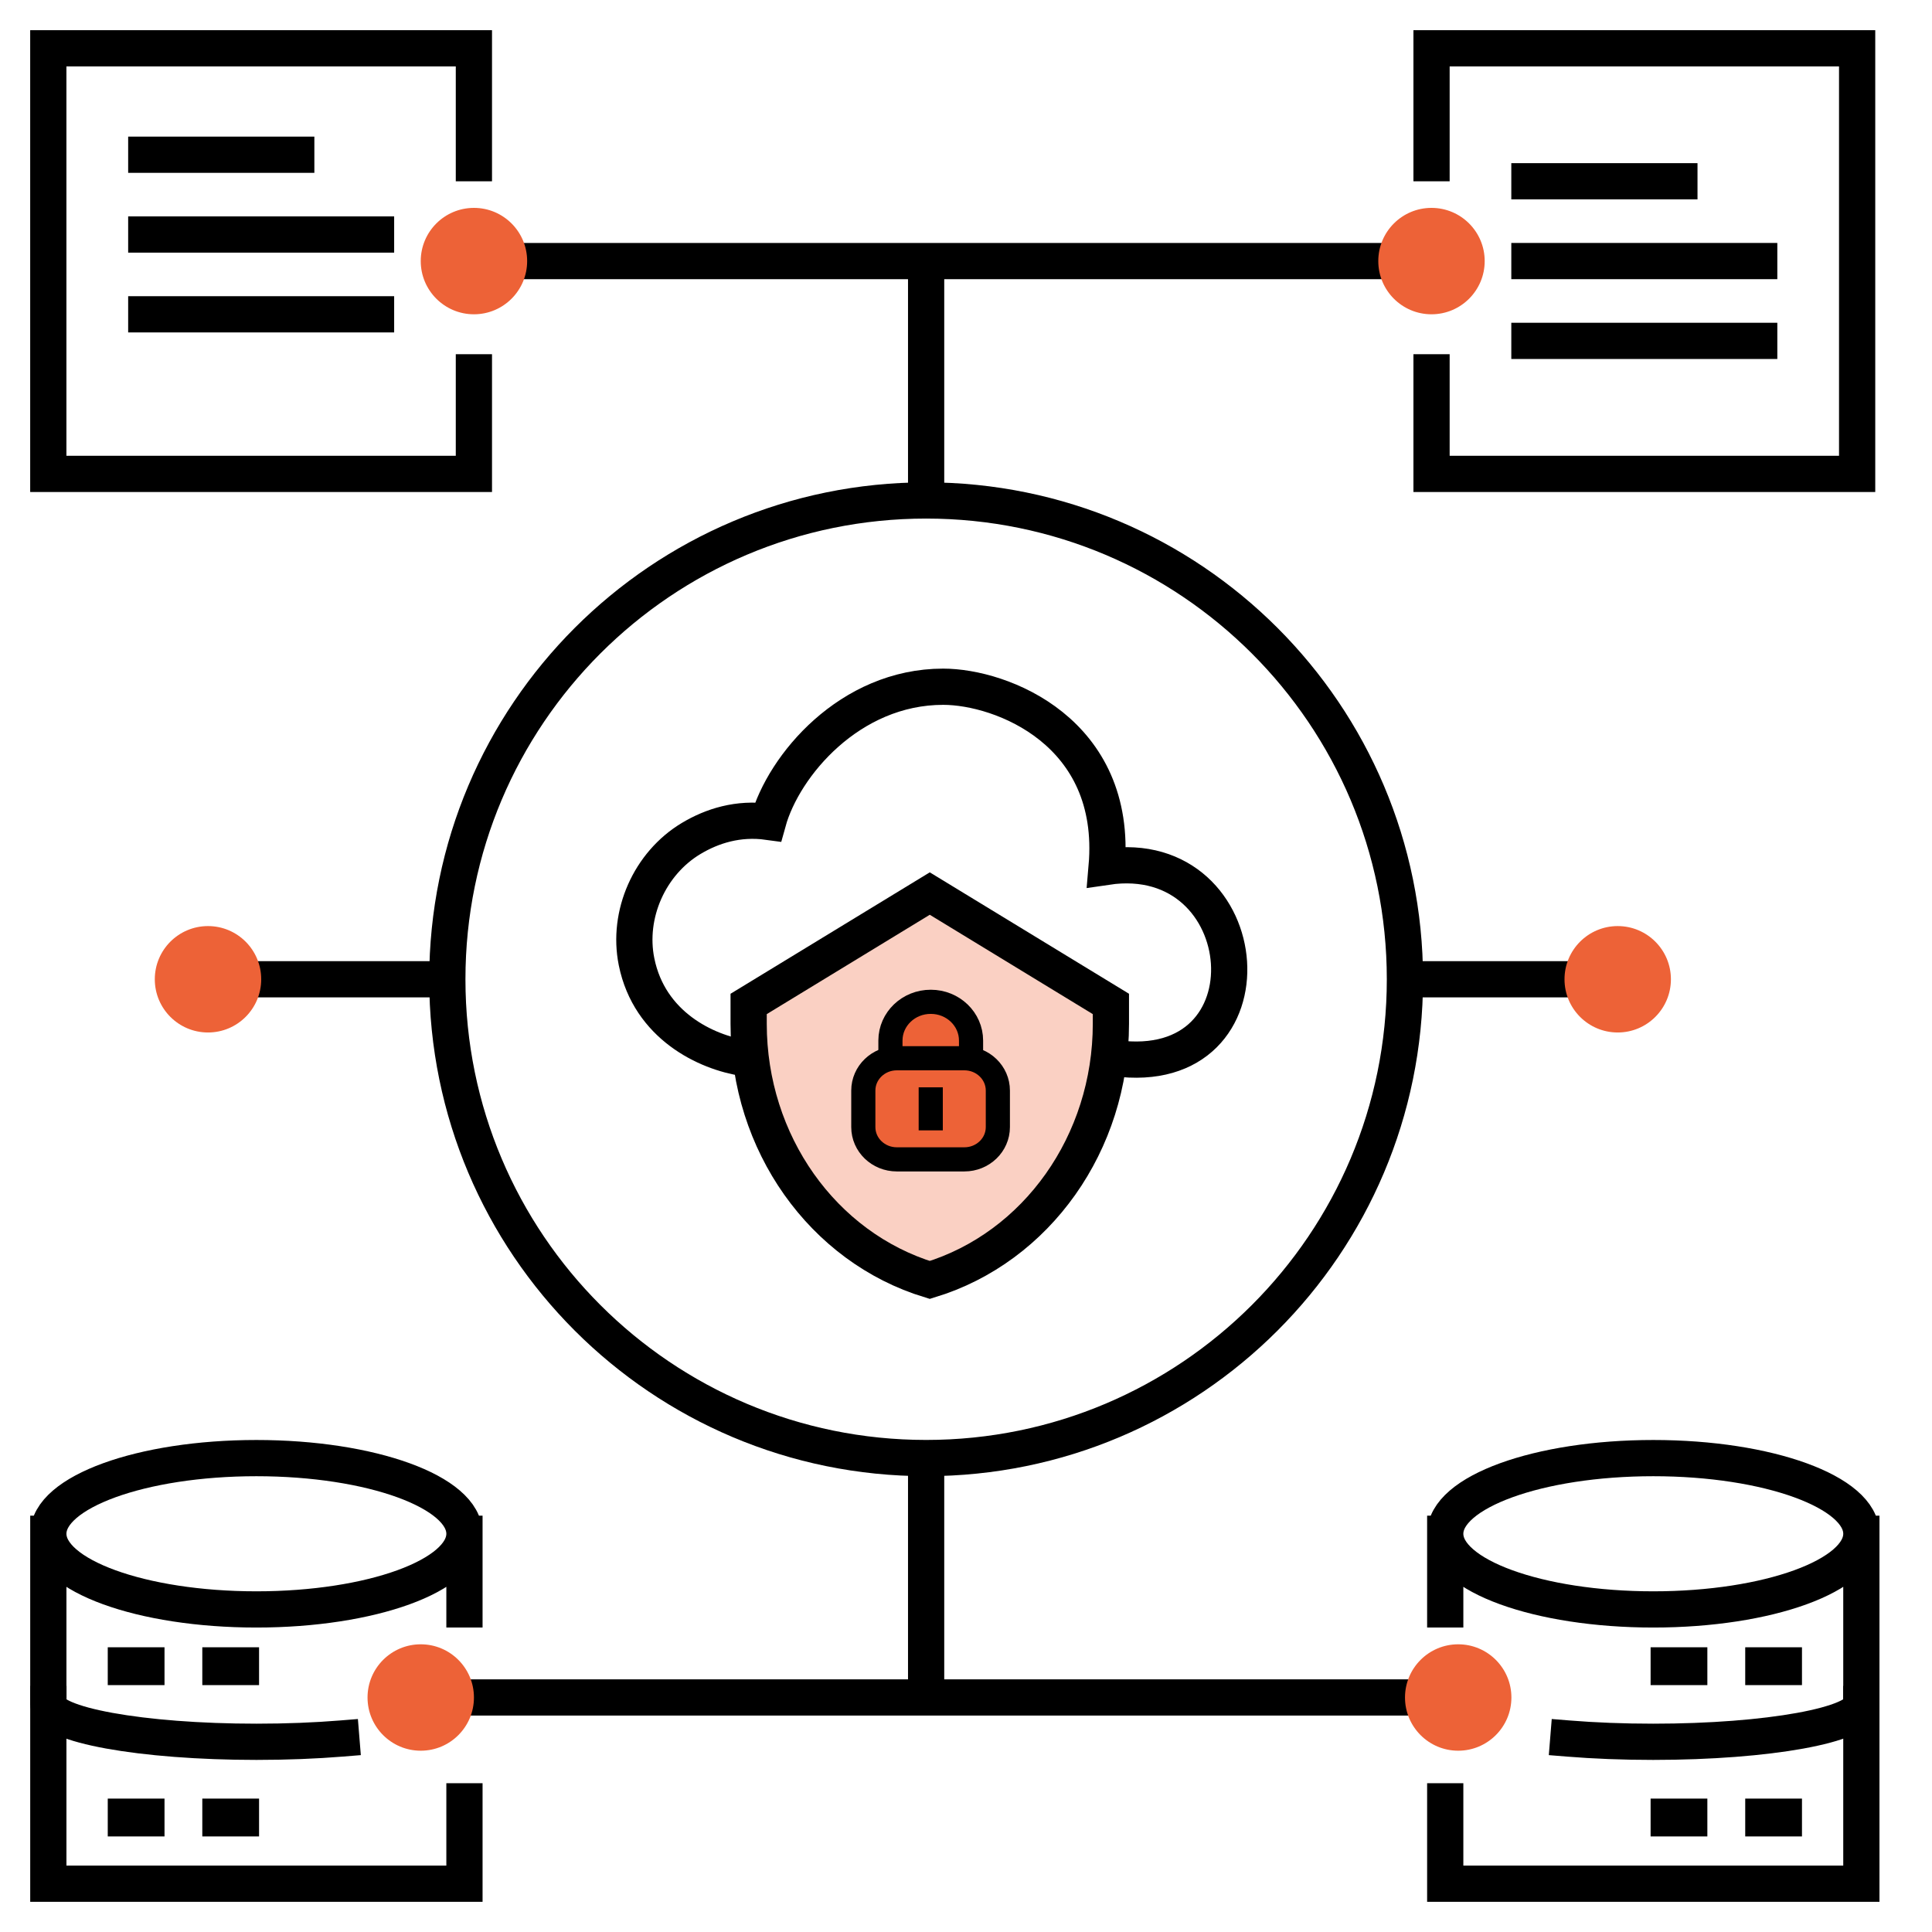 <svg width="80" height="80" viewBox="0 0 80 80" fill="none" xmlns="http://www.w3.org/2000/svg">
<path d="M31 41.571L38.5 37L46 41.571V42.394C46 47.319 42.939 51.647 38.5 53C34.061 51.647 31 47.319 31 42.394V41.571Z" fill="#FAD0C3" stroke="black" stroke-width="1.5" stroke-linecap="square"/>
<path d="M19.623 7.507V2H2V19.623H19.623V14.667" stroke="black" stroke-width="1.5"/>
<path d="M59.277 7.507V2H76.9V15.792V19.623H59.277V14.667" stroke="black" stroke-width="1.5"/>
<path d="M5.307 6.407H13.017" stroke="black" stroke-width="1.5"/>
<path d="M62.58 7.506H70.29" stroke="black" stroke-width="1.5"/>
<path d="M5.307 9.711H16.321" stroke="black" stroke-width="1.5"/>
<path d="M62.58 10.81H73.595" stroke="black" stroke-width="1.5"/>
<path d="M5.307 13.015H16.321" stroke="black" stroke-width="1.5"/>
<path d="M62.58 14.115H73.595" stroke="black" stroke-width="1.5"/>
<path d="M77.075 63.51C77.075 65.24 73.218 66.643 68.46 66.643C63.701 66.643 59.844 65.24 59.844 63.51M77.075 63.51C77.075 61.78 73.218 60.377 68.46 60.377C63.701 60.377 59.844 61.78 59.844 63.51M77.075 63.51V70.559V78H68.46H59.844V74.589M59.844 63.51V66.643" stroke="black" stroke-width="1.5" stroke-linecap="square"/>
<path d="M2.001 63.51C2.001 65.24 5.858 66.643 10.617 66.643C15.375 66.643 19.232 65.24 19.232 63.51M2.001 63.51C2.001 61.78 5.858 60.377 10.617 60.377C15.375 60.377 19.232 61.78 19.232 63.51M2.001 63.51V70.559V78H10.617H19.232V74.589M19.232 63.51V66.643" stroke="black" stroke-width="1.5" stroke-linecap="square"/>
<path d="M77.069 70.558C77.069 71.423 73.212 72.124 68.453 72.124C67.203 72.124 66.014 72.076 64.941 71.989" stroke="black" stroke-width="1.5" stroke-linecap="square"/>
<path d="M2.005 70.558C2.005 71.423 5.863 72.124 10.621 72.124C11.872 72.124 13.06 72.076 14.133 71.989" stroke="black" stroke-width="1.5" stroke-linecap="square"/>
<rect x="68.348" y="68.21" width="2.35" height="1.567" fill="black"/>
<rect width="2.35" height="1.567" transform="matrix(-1 0 0 1 10.727 68.21)" fill="black"/>
<rect x="68.348" y="74.476" width="2.35" height="1.567" fill="black"/>
<rect width="2.35" height="1.567" transform="matrix(-1 0 0 1 10.727 74.476)" fill="black"/>
<rect x="72.266" y="68.21" width="2.35" height="1.567" fill="black"/>
<rect width="2.35" height="1.567" transform="matrix(-1 0 0 1 6.812 68.21)" fill="black"/>
<rect x="72.266" y="74.476" width="2.35" height="1.567" fill="black"/>
<rect width="2.35" height="1.567" transform="matrix(-1 0 0 1 6.812 74.476)" fill="black"/>
<path d="M58.175 40.549C58.175 51.499 49.298 60.375 38.349 60.375M58.175 40.549C58.175 29.599 49.298 20.723 38.349 20.723M58.175 40.549H66.986M38.349 60.375C27.399 60.375 18.523 51.499 18.523 40.549M38.349 60.375V70.288M18.523 40.549C18.523 29.599 27.399 20.723 38.349 20.723M18.523 40.549H9.711M38.349 20.723V10.81M38.349 10.81H19.624M38.349 10.81H58.175M38.349 70.288H16.87M38.349 70.288H59.276" stroke="black" stroke-width="1.5"/>
<path fill-rule="evenodd" clip-rule="evenodd" d="M40.209 43.846V43.088C40.209 42.202 39.463 41.483 38.543 41.483C37.624 41.48 36.875 42.195 36.871 43.081V43.088V43.846" fill="#ED6237"/>
<path d="M40.209 43.846V43.088C40.209 42.202 39.463 41.483 38.543 41.483C37.624 41.48 36.875 42.195 36.871 43.081V43.088V43.846" stroke="black" stroke-linecap="square"/>
<path fill-rule="evenodd" clip-rule="evenodd" d="M39.932 48.007H37.136C36.369 48.007 35.748 47.409 35.748 46.67V45.158C35.748 44.419 36.369 43.82 37.136 43.82H39.932C40.698 43.82 41.319 44.419 41.319 45.158V46.67C41.319 47.409 40.698 48.007 39.932 48.007Z" fill="#ED6237" stroke="black" stroke-linecap="square"/>
<path d="M30.834 43.814C29.244 43.579 26.892 42.466 26.358 39.824C25.961 37.859 26.898 35.753 28.617 34.721C29.488 34.198 30.568 33.859 31.802 34.029C32.446 31.698 35.186 28.436 39.055 28.436C41.472 28.436 46.308 30.3 45.824 35.892C52.11 34.961 52.933 44.746 46.163 43.814" stroke="black" stroke-width="1.5" stroke-linecap="square"/>
<ellipse cx="8.613" cy="40.55" rx="2.203" ry="2.203" fill="#ED6237"/>
<ellipse cx="60.381" cy="70.29" rx="2.203" ry="2.203" fill="#ED6237"/>
<ellipse cx="17.422" cy="70.29" rx="2.203" ry="2.203" fill="#ED6237"/>
<ellipse cx="66.986" cy="40.55" rx="2.203" ry="2.203" fill="#ED6237"/>
<ellipse cx="19.625" cy="10.811" rx="2.203" ry="2.203" fill="#ED6237"/>
<ellipse cx="59.275" cy="10.811" rx="2.203" ry="2.203" fill="#ED6237"/>
<path fill-rule="evenodd" clip-rule="evenodd" d="M38.54 45.523V46.306Z" fill="black"/>
<path d="M38.54 45.523V46.306" stroke="black" stroke-linecap="square"/>
</svg>

